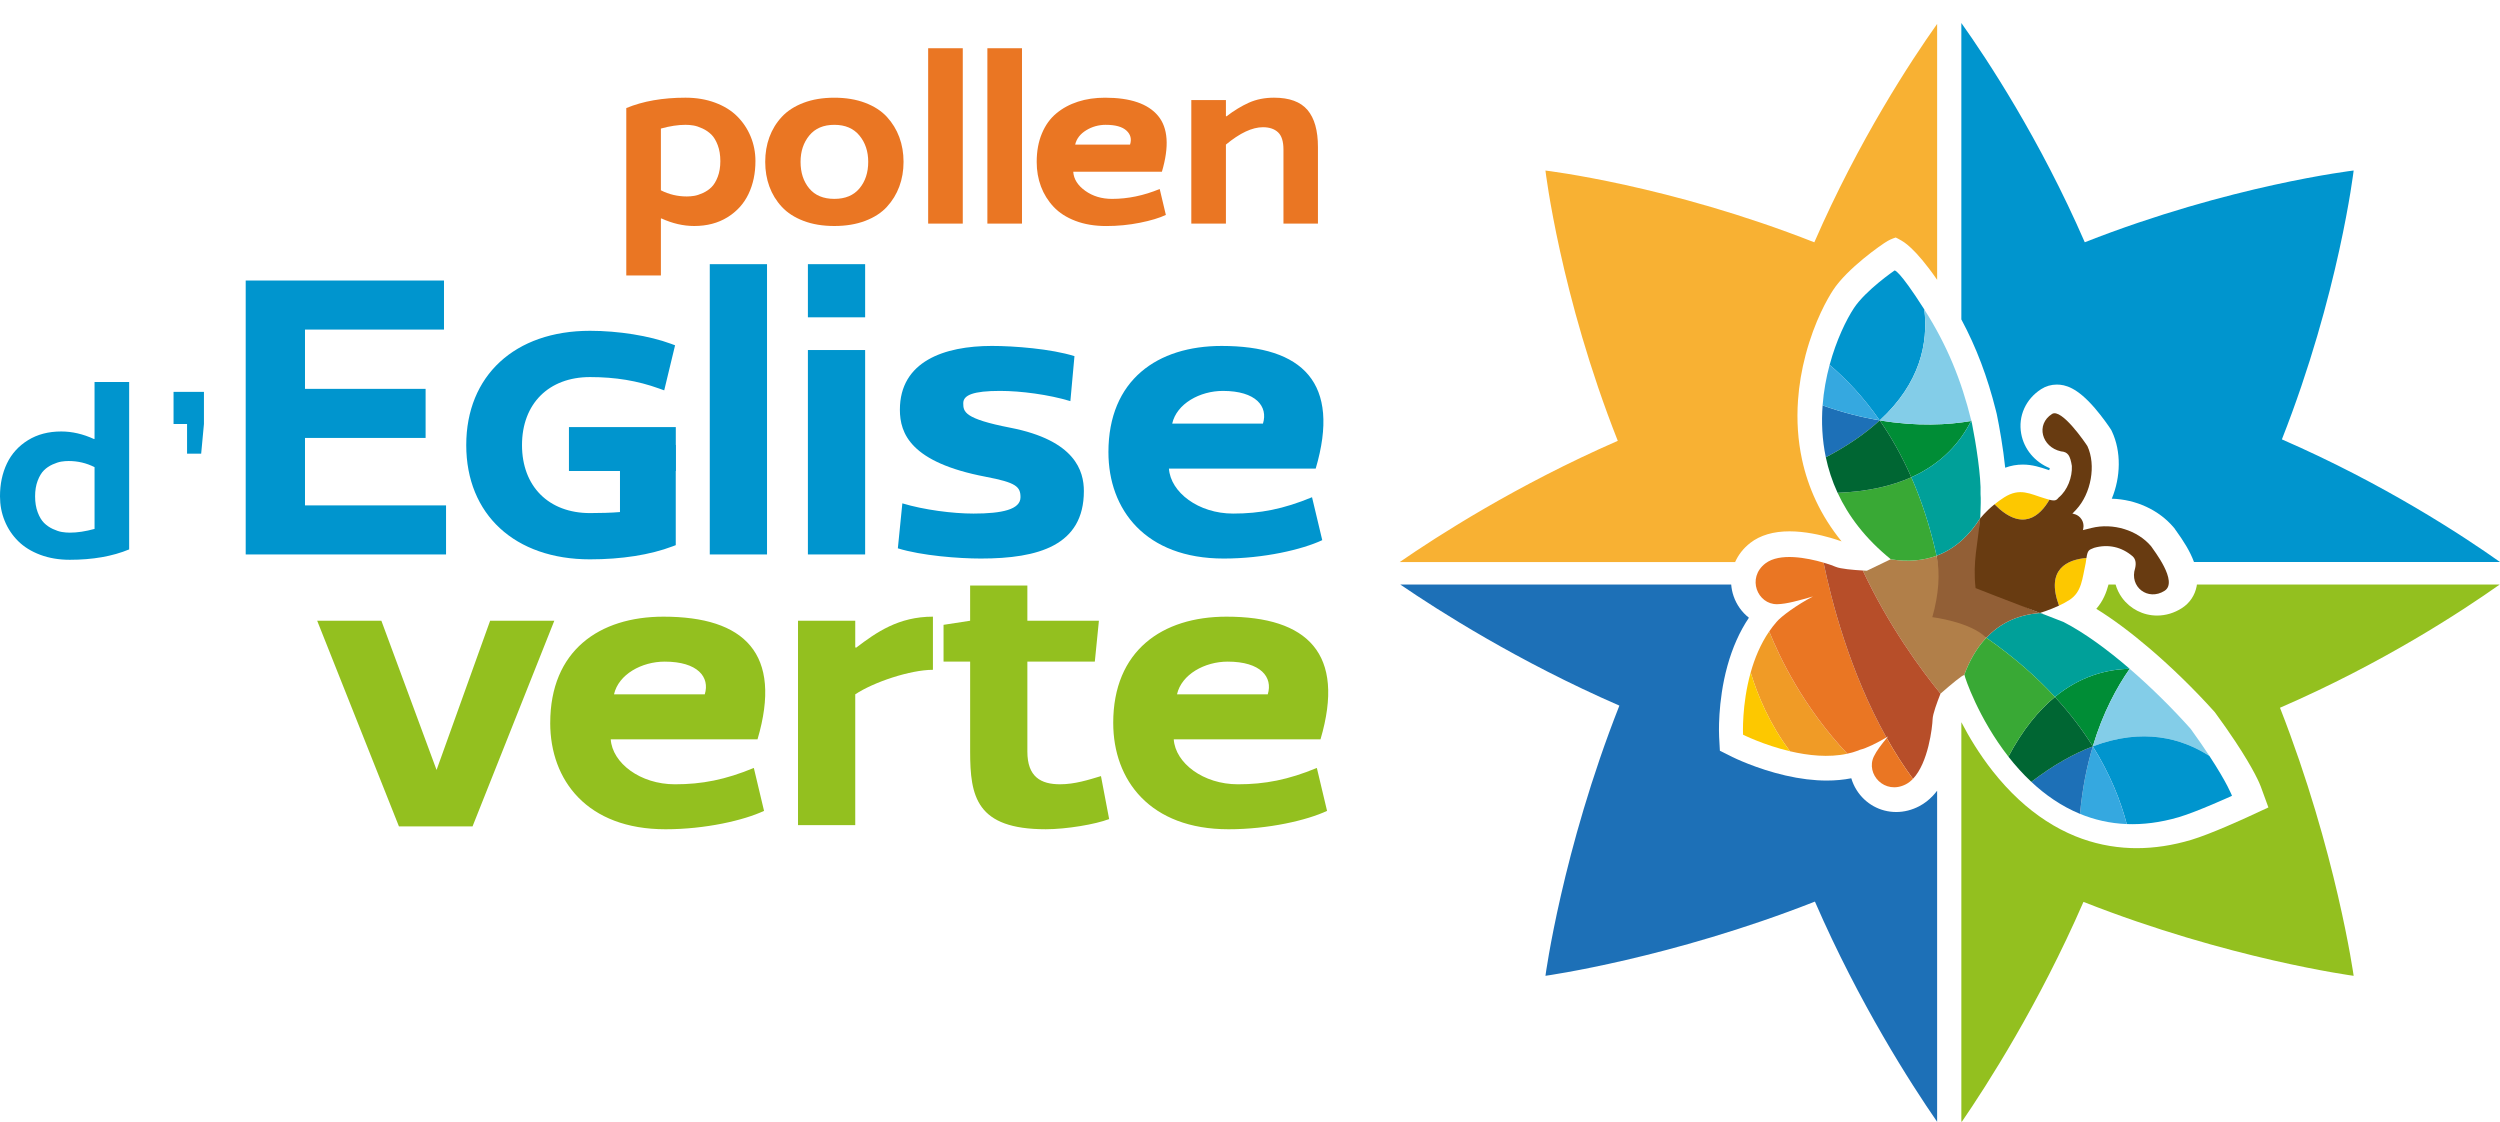 <?xml version="1.0" encoding="UTF-8"?><svg id="Calque_1-3" xmlns="http://www.w3.org/2000/svg" viewBox="0 0 220 98.7"><defs><style>.cls-1{fill:none;}.cls-2{fill:#f8b133;}.cls-3{fill:#060607;}.cls-4{fill:#008d36;}.cls-5,.cls-6{fill:#0095ce;}.cls-7{fill:#683b11;}.cls-8{fill:#063;}.cls-9{fill:#f09b26;}.cls-10{fill:#ea7623;}.cls-11{fill:#fdc800;}.cls-12{fill:#925f36;}.cls-13{fill:#00a099;}.cls-14{fill:#83cde8;}.cls-15{fill:#b74e29;}.cls-16{fill:#b17f49;}.cls-17{fill:#1d70b7;}.cls-18{fill:#35a8e0;}.cls-19{fill:#93c01f;}.cls-20{fill:#39a935;}.cls-6{fill-rule:evenodd;}</style></defs><path class="cls-1" d="m179.567,53.944c.592-.04,1.231-.024,1.918.056-.114-.248-.209-.482-.293-.706-.858.402-1.656.638-1.656.638,0,0,.013.005.031.012Z"/><path class="cls-1" d="m170.762,61.043c.585.714,1.045,1.236,1.325,1.543.118-.895.343-2.031.763-3.182-.183.018-1.094.772-2.088,1.64Z"/><path class="cls-1" d="m175.519,44.379c-.131-.134-.266-.279-.403-.437-.228.532-.511,1.093-.857,1.647-.001.026-.002.044-.002.044,0,0,.424-.58,1.262-1.253Z"/><path class="cls-1" d="m166.003,64.895c.011.018.022.036.032.055.04-.048.081-.096.122-.145-.05.03-.101.061-.154.091Z"/><path class="cls-1" d="m171.958,64.135c-.006.311.009.351,0,0h0Z"/><path class="cls-9" d="m155.691,55.562c-.772,1.123-1.288,2.391-1.631,3.617.613,2.025,1.666,4.545,3.465,6.933,1.577.372,3.392.575,5.038.214-3.868-4.102-5.954-8.462-6.872-10.764Z"/><path class="cls-4" d="m180.833,61.332c1.354,1.467,2.448,2.928,3.333,4.345.895-2.981,2.132-5.231,3.245-6.823h0c-2.084.046-4.386.676-6.579,2.478Z"/><polygon class="cls-3" points="165.411 36.992 165.414 36.995 165.417 36.993 165.411 36.992"/><path class="cls-4" d="m173.452,37.049c-2.022.345-4.749.497-8.035-.056-.001.001-.002.002-.003.002.993,1.43,1.939,3.087,2.781,5.003,2.682-1.204,4.295-3.047,5.257-4.95Z"/><path class="cls-3" d="m180.02,54.123c-.221-.087-.388-.154-.453-.179-.013.001-.027.002-.04.002.164.062.329.121.493.177Z"/><path class="cls-13" d="m174.795,56.124c2.437,1.697,4.421,3.456,6.039,5.208,2.193-1.802,4.495-2.432,6.579-2.478-1.956-1.685-3.988-3.177-5.826-4.12-.363-.137-1.083-.42-1.565-.61-.164-.056-.329-.115-.493-.177-2.11.151-3.633,1.011-4.733,2.177Z"/><path class="cls-12" d="m174.795,56.124c1.099-1.166,2.622-2.026,4.733-2.177-2.569-.969-5.173-2.677-5.173-2.677.464-1.266-.289-3.398-.113-5.652-.847,1.346-2.073,2.632-3.824,3.285.313,1.419-.863,3.685-.654,5.585"/><path class="cls-11" d="m154.06,59.179c-.802,2.854-.672,5.474-.672,5.474,0,0,1.811.912,4.137,1.459-1.799-2.388-2.852-4.908-3.465-6.933Z"/><path class="cls-10" d="m155.36,49.576c-1.674,1.281-.699,3.617,1.026,3.594.85-.012,1.948-.339,3.158-.682-1.379.714-2.813,1.757-3.207,2.241-.233.266-.447.545-.645.833.918,2.302,3.004,6.662,6.872,10.764.38-.083.752-.195,1.11-.344.609-.152,1.492-.592,2.33-1.087-3.255-5.817-4.86-12.127-5.529-15.382-1.452-.426-3.869-.89-5.113.063Z"/><path class="cls-11" d="m181.193,53.294c.308-.145.623-.31.912-.495,1.097-.697,1.132-1.885,1.435-3.244.026-.179.047-.328.067-.455-1.638.143-3.616.942-2.415,4.194Z"/><path class="cls-14" d="m184.168,65.68c4.41-1.672,7.83-.719,10.263.847-.449-.684-.992-1.477-1.65-2.386-1.534-1.721-3.413-3.601-5.369-5.287-1.114,1.592-2.35,3.842-3.245,6.823.001.001,0,.002.001.002Z"/><path class="cls-5" d="m184.168,65.68c1.557,2.493,2.466,4.845,2.988,6.838,1.409.055,2.931-.124,4.574-.606,1.592-.467,4.686-1.88,4.686-1.88,0,0-.382-1.061-1.985-3.505-2.433-1.565-5.852-2.519-10.263-.847Z"/><path class="cls-18" d="m184.165,65.681c-.52,1.729-.922,3.705-1.123,5.941,1.245.512,2.614.837,4.114.896-.523-1.992-1.431-4.345-2.988-6.838-.001,0-.002.001-.002.001Z"/><polygon class="cls-3" points="184.167 65.677 184.165 65.681 184.168 65.68 184.167 65.677"/><path class="cls-16" d="m170.043,54.311c.555-1.947.715-3.864.374-5.409-1.12.415-2.454.57-4.041.315l-2.091,1.007c-.113-.005-.235-.012-.364-.019,2.306,4.906,5.111,8.719,6.841,10.838.994-.867,1.905-1.622,2.088-1.64.422-1.152,1.039-2.319,1.944-3.28-1.414-1.407-4.751-1.813-4.751-1.813Z"/><path class="cls-15" d="m163.922,50.205c-.852-.049-1.962-.146-2.38-.325-.184-.08-.569-.222-1.068-.368.669,3.255,2.274,9.565,5.529,15.382.053-.03.104-.06.154-.091-.041.049-.082.097-.122.145.691,1.231,1.457,2.438,2.304,3.59,1.356-1.412,1.709-4.568,1.731-5.254.014-.445.381-1.455.693-2.241.001,0,.001-.001.001-.001-1.729-2.118-4.535-5.931-6.841-10.838Z"/><path class="cls-10" d="m166.034,64.95c-.481.576-.89,1.113-1.131,1.611-.753,1.553.951,3.425,2.819,2.453.225-.118.43-.28.616-.474-.846-1.152-1.613-2.359-2.304-3.59Z"/><path class="cls-20" d="m168.195,41.998c-1.697.762-3.825,1.267-6.487,1.37.94,2.03,2.432,4.025,4.68,5.843l-.012.006c1.587.255,2.921.1,4.041-.315-.577-2.611-1.341-4.899-2.222-6.904Z"/><path class="cls-17" d="m165.414,36.995c-.002-.001-.003-.002-.003-.003-1.554-.262-3.232-.681-5.022-1.314-.109,1.458-.045,3.0.283,4.563,1.966-1.03,3.521-2.123,4.742-3.245Z"/><path class="cls-8" d="m165.414,36.995c-1.221,1.122-2.776,2.215-4.742,3.245.219,1.04.555,2.088,1.036,3.128,2.662-.103,4.79-.609,6.487-1.37-.841-1.916-1.788-3.573-2.781-5.003Z"/><path class="cls-11" d="m180.35,43.978c-.122-.031-.266-.073-.44-.129-1.253-.368-2.148-.966-3.547-.077-.317.203-.598.408-.845.607,2.442,2.479,4.006,1.024,4.831-.401Z"/><path class="cls-17" d="m184.165,65.681c-1.663.631-3.465,1.636-5.41,3.121,1.22,1.143,2.645,2.144,4.287,2.82.201-2.236.604-4.212,1.123-5.941Z"/><path class="cls-8" d="m184.165,65.681c0-.001.001-.002.001-.003-.885-1.417-1.98-2.879-3.333-4.345-1.444,1.186-2.84,2.88-4.095,5.252.598.764,1.27,1.518,2.017,2.218,1.944-1.485,3.747-2.49,5.41-3.121Z"/><path class="cls-20" d="m174.795,56.124c-.905.961-1.523,2.128-1.944,3.28.022-.003.033.004.034.021.014.18,1.214,3.779,3.854,7.159,1.255-2.372,2.651-4.066,4.095-5.252-1.617-1.752-3.602-3.511-6.039-5.208Z"/><path class="cls-3" d="m174.259,45.589c.004-.072.012-.237.022-.451-.013.157-.027.318-.039.48.006-.01.013-.02.018-.029Z"/><path class="cls-7" d="m173.851,51.752s3.107,1.226,5.676,2.195c.013-.001.027-.002.04-.002-.018-.007-.031-.012-.031-.012,0,0,.799-.237,1.656-.638-1.2-3.252.777-4.05,2.415-4.194.108-.67.186-.703.679-.893,1.235-.349,2.423-.084,3.394.755q.368.349.216,1.028c-.546,1.66,1.133,2.925,2.585,2.001,1.246-.792-.98-3.603-1.178-3.915-1.198-1.424-3.366-2.085-5.253-1.614l-.755.188s.181-.479-.116-.946c-.297-.466-.809-.506-.809-.506l.35-.368c1.293-1.405,1.755-3.885.972-5.573-.197-.311-2.28-3.359-3.112-2.83-1.453.924-.915,2.914.783,3.292.613.048.811.358.961,1.283.048.989-.386,2.141-1.151,2.772-.199.245-.305.334-.824.204-.825,1.425-2.389,2.88-4.831.401-.837.673-1.262,1.253-1.262,1.253,0,0,.001-.018.002-.044-.005.01-.012.019-.018.029-.175,2.254-.655,3.763-.39,6.134Z"/><path class="cls-13" d="m168.195,41.998c.881,2.005,1.645,4.293,2.222,6.904,1.751-.652,2.977-1.939,3.824-3.285.013-.162.026-.323.039-.48.021-.516.044-1.297.008-1.648.066-1.499-.414-4.545-.754-6.225-.016-.074-.036-.147-.055-.221-.009.002-.018.003-.028.005-.962,1.903-2.575,3.745-5.257,4.95Z"/><path class="cls-5" d="m165.417,36.993c3.584-3.297,4.268-6.841,3.924-9.759-2.283-3.586-2.62-3.432-2.62-3.432,0,0-2.539,1.737-3.577,3.314-.662,1.006-1.54,2.786-2.136,4.996,1.438,1.219,2.967,2.812,4.404,4.881.002.001.004 0.0.006.001Z"/><path class="cls-3" d="m173.48,37.044c-.002-.012-.006-.023-.008-.035-.007.013-.013.027-.02.04.01-.001.019-.003.028-.005Z"/><path class="cls-18" d="m165.411,36.992c-1.436-2.069-2.966-3.663-4.404-4.881-.296,1.097-.522,2.3-.618,3.567,1.79.633,3.468,1.052,5.022,1.314Z"/><path class="cls-14" d="m165.417,36.993c3.286.553,6.013.4,8.035.056.007-.013.013-.027.02-.04-.875-3.558-2.124-6.62-4.122-9.761-.004-.005-.006-.009-.009-.014.345,2.918-.339,6.463-3.924,9.759Z"/><polygon class="cls-19" points="35.107 72.723 27.912 54.625 33.561 54.625 38.418 67.757 43.131 54.625 48.779 54.625 41.583 72.723 35.107 72.723 35.107 72.723"/><path class="cls-19" d="m58.493,58.223c-2.015,0-4.065,1.116-4.461,2.88h7.987c.468-1.512-.611-2.88-3.526-2.88m-10.073,5.398c0-6.368,4.318-9.354,9.966-9.354,7.123,0,10.506,3.238,8.275,10.794h-12.917c.144,2.086,2.59,3.957,5.649,3.957,2.374,0,4.425-.396,6.944-1.439l.899,3.778c-1.763.827-5.146,1.618-8.671,1.618-6.908,0-10.146-4.317-10.146-9.354"/><path class="cls-19" d="m75.334,57c1.799-1.366,3.742-2.734,6.764-2.734v4.677c-1.979,0-5.217,1.078-6.836,2.158v11.513h-5.037v-17.989h5.037v2.338l.072.036h0Z"/><path class="cls-19" d="m85.371,58.223h-2.339v-3.238l2.339-.36v-3.096h5.037v3.096h6.296l-.36,3.597h-5.936v7.916c0,2.231,1.187,2.879,2.878,2.879,1.296,0,2.519-.396,3.599-.72l.719,3.778c-1.187.468-3.777.899-5.576.899-6.117,0-6.656-2.877-6.656-6.836v-7.916h0Z"/><path class="cls-19" d="m108.038,58.223c-2.015,0-4.065,1.116-4.462,2.88h7.987c.467-1.512-.612-2.88-3.526-2.88m-10.074,5.398c0-6.368,4.317-9.354,9.966-9.354,7.124,0,10.505,3.238,8.275,10.794h-12.915c.144,2.086,2.59,3.957,5.648,3.957,2.375,0,4.425-.396,6.945-1.439l.899,3.778c-1.763.827-5.145,1.618-8.671,1.618-6.909,0-10.146-4.317-10.146-9.354"/><polygon class="cls-5" points="26.839 34.22 37.453 34.22 37.453 38.538 26.839 38.538 26.839 44.475 39.252 44.475 39.252 48.792 21.622 48.792 21.622 24.686 39.071 24.686 39.071 29.003 26.839 29.003 26.839 34.22 26.839 34.22"/><polygon class="cls-6" points="62.46 23.247 67.498 23.247 67.498 48.792 62.46 48.792 62.46 23.247 62.46 23.247"/><path class="cls-5" d="m76.132,48.792h-5.037v-17.989h5.037v17.989h0Zm0-20.868h-5.037v-4.677h5.037v4.677h0Z"/><path class="cls-5" d="m86.746,41.956c-6.62-1.26-7.556-3.815-7.556-5.9,0-4.246,3.886-5.614,8.096-5.614,1.942,0,5.216.252,7.267.899l-.36,3.958c-1.906-.575-4.352-.899-6.187-.899-2.339,0-3.239.36-3.239,1.08,0,.755.072,1.367,4.138,2.159,5.721,1.115,6.476,3.814,6.476,5.577,0,4.785-3.993,5.936-9.066,5.936-1.943,0-5.217-.251-7.304-.899l.396-3.958c1.908.575,4.425.9,6.26.9,2.518,0,4.137-.36,4.137-1.439,0-.936-.395-1.295-3.058-1.798"/><path class="cls-5" d="m107.615,34.4c-2.016,0-4.066,1.115-4.462,2.878h7.987c.467-1.511-.611-2.878-3.525-2.878m-10.074,5.397c0-6.368,4.318-9.354,9.965-9.354,7.123,0,10.505,3.238,8.275,10.794h-12.915c.144,2.086,2.59,3.958,5.648,3.958,2.374,0,4.426-.396,6.944-1.439l.9,3.777c-1.764.827-5.145,1.619-8.671,1.619-6.907,0-10.145-4.318-10.145-9.354"/><path class="cls-5" d="m59.038,39.587v8.091c-1.98.753-4.435,1.115-7.114,1.115-6.974,0-10.461-4.324-10.461-9.624,0-5.216,3.487-9.624,10.461-9.624,2.623,0,5.245.474,6.974,1.116l-.752,3.125c-2.092-.753-4.128-1.032-6.222-1.032-3.626,0-6.416,2.315-6.416,6.416,0,4.157,2.79,6.417,6.416,6.417.838,0,2.316-.028,3.069-.14v-5.859h4.045Z"/><path class="cls-5" d="m51.924,29.976c-6.093,0-10.03,3.609-10.03,9.193,0,4.444,2.635,9.192,10.03,9.192,2.551,0,4.853-.339,6.683-.985v-7.358h-3.182v5.799l-.368.054c-.924.137-2.772.144-3.133.144-4.16,0-6.847-2.687-6.847-6.848,0-4.096,2.751-6.848,6.847-6.848,2.132,0,4.072.295,5.913.901l.55-2.284c-1.787-.597-4.22-.963-6.464-.963m0,19.249c-6.617,0-10.893-3.947-10.893-10.056s4.276-10.056,10.893-10.056c2.494,0,5.224.438,7.124,1.142l.36.134-.956,3.965-.453-.163c-1.908-.687-3.839-1.006-6.076-1.006-3.634,0-5.985,2.349-5.985,5.985,0,3.635,2.35,5.984,5.985,5.984.814,0,1.911-.025,2.637-.091v-5.906h4.908v8.819l-.278.106c-1.969.748-4.481,1.143-7.268,1.143"/><polygon class="cls-6" points="59.47 37.584 50.067 37.584 50.067 41.447 59.47 41.447 59.47 37.584 59.47 37.584"/><path class="cls-10" d="m58.201,19.22l-.042.021v4.999h-3.046v-14.731c1.472-.609,3.209-.913,5.211-.913.955,0,1.825.147,2.611.44.786.294,1.433.695,1.942,1.205s.904,1.102,1.183,1.778c.279.676.419,1.396.419,2.16,0,1.076-.204,2.04-.61,2.892-.407.853-1.024,1.535-1.852,2.048-.828.513-1.804.769-2.929.769-.955,0-1.918-.223-2.887-.669Zm2.239-1.932c.212,0,.428-.018.647-.053.219-.035.474-.118.764-.249.29-.131.543-.302.759-.515.216-.212.4-.516.552-.913.152-.396.228-.856.228-1.38,0-.531-.076-.998-.228-1.401-.152-.403-.34-.715-.562-.934-.223-.219-.483-.398-.78-.536-.297-.138-.562-.226-.796-.265-.234-.039-.467-.058-.7-.058-.651,0-1.373.11-2.165.329v5.434c.707.361,1.468.541,2.282.541Z"/><path class="cls-10" d="m67.705,16.413c-.244-.669-.366-1.392-.366-2.17,0-.778.122-1.502.366-2.17s.608-1.265,1.093-1.788c.485-.524,1.121-.936,1.91-1.236.789-.301,1.693-.451,2.712-.451s1.924.15,2.717.451c.792.301,1.429.713,1.91,1.236.481.524.845,1.12,1.093,1.788.248.669.372,1.392.372,2.17,0,.778-.124,1.502-.372,2.17-.248.669-.612,1.265-1.093,1.788-.481.524-1.118.936-1.91,1.236-.793.301-1.698.451-2.717.451s-1.923-.15-2.712-.451c-.789-.301-1.426-.713-1.91-1.236-.485-.524-.849-1.12-1.093-1.788Zm2.744-2.17c0,.948.255,1.728.764,2.34.509.612,1.245.918,2.208.918.962,0,1.7-.308,2.213-.923.513-.616.769-1.394.769-2.335,0-.92-.258-1.693-.775-2.319-.517-.626-1.252-.939-2.208-.939-.955,0-1.689.313-2.202.939-.513.626-.769,1.399-.769,2.319Z"/><path class="cls-10" d="m81.678,4.245h3.046v15.432h-3.046V4.245Z"/><path class="cls-10" d="m86.889,4.245h3.046v15.432h-3.046V4.245Z"/><path class="cls-10" d="m91.23,14.242c0-.934.152-1.765.456-2.494.304-.729.729-1.32,1.274-1.772.545-.453,1.178-.796,1.9-1.029.722-.234,1.518-.35,2.388-.35,2.222,0,3.775.531,4.659,1.592.884,1.061.998,2.703.34,4.925h-7.801c.042.644.394,1.203,1.056,1.677.662.474,1.449.711,2.361.711,1.387,0,2.784-.29,4.192-.87l.541,2.282c-.573.269-1.337.499-2.292.69-.955.191-1.939.287-2.951.287-1.012,0-1.914-.15-2.706-.451-.793-.301-1.435-.713-1.926-1.236-.492-.524-.863-1.12-1.114-1.788-.251-.669-.377-1.392-.377-2.17Zm6.081-3.258c-.63,0-1.207.161-1.73.483-.524.322-.846.741-.966,1.258h4.829c.156-.488.049-.9-.318-1.236-.368-.336-.973-.504-1.815-.504Z"/><path class="cls-10" d="m107.882,10.22l.042.021c.665-.509,1.325-.911,1.979-1.205.654-.293,1.392-.44,2.213-.44,1.351,0,2.333.361,2.945,1.083.612.722.918,1.808.918,3.258v6.739h-3.035v-6.517c0-.715-.159-1.22-.478-1.518-.319-.297-.761-.446-1.327-.446-.941,0-2.027.509-3.258,1.528v6.952h-3.046v-10.868h3.046v1.412Z"/><path class="cls-5" d="m8.278,38.637l.042-.021v-4.999h3.046v14.731c-1.472.609-3.212.913-5.222.913-.955,0-1.824-.147-2.606-.44-.782-.294-1.429-.695-1.942-1.205-.513-.509-.907-1.102-1.183-1.778-.276-.676-.414-1.396-.414-2.16,0-1.075.203-2.039.61-2.892.407-.853,1.024-1.535,1.852-2.048.828-.513,1.804-.769,2.929-.769.955,0,1.917.223,2.887.669Zm-2.239,1.932c-.212,0-.428.018-.647.053-.219.036-.474.119-.764.249-.29.131-.543.302-.759.515-.216.212-.4.517-.552.913-.152.396-.228.856-.228,1.38,0,.531.076.998.228,1.401.152.403.338.715.557.934.219.219.478.398.775.536.297.138.562.226.796.265.234.039.467.058.7.058.658,0,1.383-.11,2.176-.329v-5.434c-.708-.361-1.468-.541-2.282-.541Z"/><path class="cls-5" d="m15.273,34.487h2.674v2.823l-.244,2.611h-1.242v-2.611h-1.189v-2.823Z"/><path class="cls-17" d="m168.911,70.937c-.655.345-1.344.52-2.046.52-1.419,0-2.72-.722-3.483-1.932-.207-.329-.363-.678-.468-1.037-.677.133-1.401.201-2.157.201-1.131,0-2.356-.15-3.641-.447-2.571-.592-4.577-1.583-4.661-1.624l-1.106-.551-.067-1.234c-.007-.122-.153-3.031.726-6.22.445-1.617,1.083-3.048,1.895-4.253-.608-.476-1.084-1.131-1.349-1.905-.114-.335-.182-.676-.209-1.016h-29.119c3.335,2.281,10.379,6.778,19.279,10.655-5.032,12.766-6.506,23.777-6.506,23.777,0,0,10.993-1.531,23.714-6.531,3.911,8.998,8.473,16.075,10.754,19.377v-29.133c-.12.158-.246.308-.381.45-.355.375-.75.679-1.174.901Z"/><path class="cls-19" d="m193.327,51.439c-.007.048-.011.096-.02.144-.153.805-.613,1.489-1.296,1.928-.669.431-1.426.658-2.189.658-1.218,0-2.37-.585-3.082-1.565-.26-.358-.449-.752-.569-1.166h-.622c-.19.715-.49,1.473-1.075,2.137,1.456.901,3.029,2.071,4.696,3.494,1.927,1.644,3.936,3.604,5.658,5.519l.071.079.063.086c.631.861,1.215,1.697,1.738,2.486,1.686,2.544,2.169,3.762,2.249,3.98l.67,1.835-1.772.82c-.334.154-3.31,1.524-5.016,2.033-1.627.486-3.24.732-4.795.732-.171,0-.34-.003-.509-.009-1.686-.058-3.332-.408-4.892-1.041-1.772-.72-3.454-1.811-4.996-3.242-.794-.736-1.559-1.569-2.274-2.476-1.21-1.533-2.126-3.084-2.767-4.317v35.224c2.252-3.281,6.818-10.394,10.746-19.412,12.765,5.032,23.777,6.506,23.777,6.506,0,0-1.522-10.923-6.483-23.59,9.046-3.918,16.057-8.524,19.333-10.843h-26.645Z"/><path class="cls-5" d="m175.64,36.136l.01.039.019.077c.014.053.028.107.04.161l.008.035.007.034c.219,1.055.561,2.976.734,4.677.504-.185,1.016-.276,1.546-.276.851,0,1.548.235,2.162.442.055.019.109.037.162.055.022-.058.041-.118.058-.18-1.315-.536-2.273-1.666-2.52-3.038-.279-1.541.395-3.043,1.757-3.918.408-.262.882-.401,1.373-.401h.001c.732 0,1.775.238,3.362,2.088.664.775,1.218,1.578,1.36,1.798l.076.118.06.127c.825,1.757.774,4.009-.016,5.912,2.122.061,4.139.989,5.431,2.51l.093.109.065.101c.018.026.043.06.073.101.616.853,1.224,1.791,1.571,2.75h26.929c-3.243-2.298-10.2-6.878-19.194-10.791,5.028-12.776,6.316-23.661,6.316-23.661,0,0-10.884,1.287-23.662,6.315-3.954-9.086-8.587-16.095-10.861-19.295v26.084c1.328,2.482,2.294,5.045,3.04,8.02l.001.004Z"/><path class="cls-2" d="m154.022,47.777c.875-.677,2.037-1.02,3.453-1.02,1.349 0,2.706.31,3.608.57.347.1.691.212.978.317-.915-1.126-1.674-2.328-2.269-3.599-.537-1.147-.946-2.362-1.215-3.613-.36-1.667-.478-3.42-.352-5.211.093-1.325.32-2.674.673-4.006.795-3.005,1.95-4.973,2.41-5.679,1.234-1.896,4.238-4.006,4.798-4.327.343-.197.718-.309.718-.309,0,0,.344.169.493.265.134.087,1.156.57,3.151,3.459V2.104c-2.292,3.233-6.884,10.204-10.807,19.219-12.778-5.028-23.662-6.315-23.662-6.315,0,0,1.297,10.955,6.366,23.785-8.9,3.887-15.896,8.393-19.188,10.667h29.513c.285-.638.733-1.218,1.333-1.682Z"/></svg>